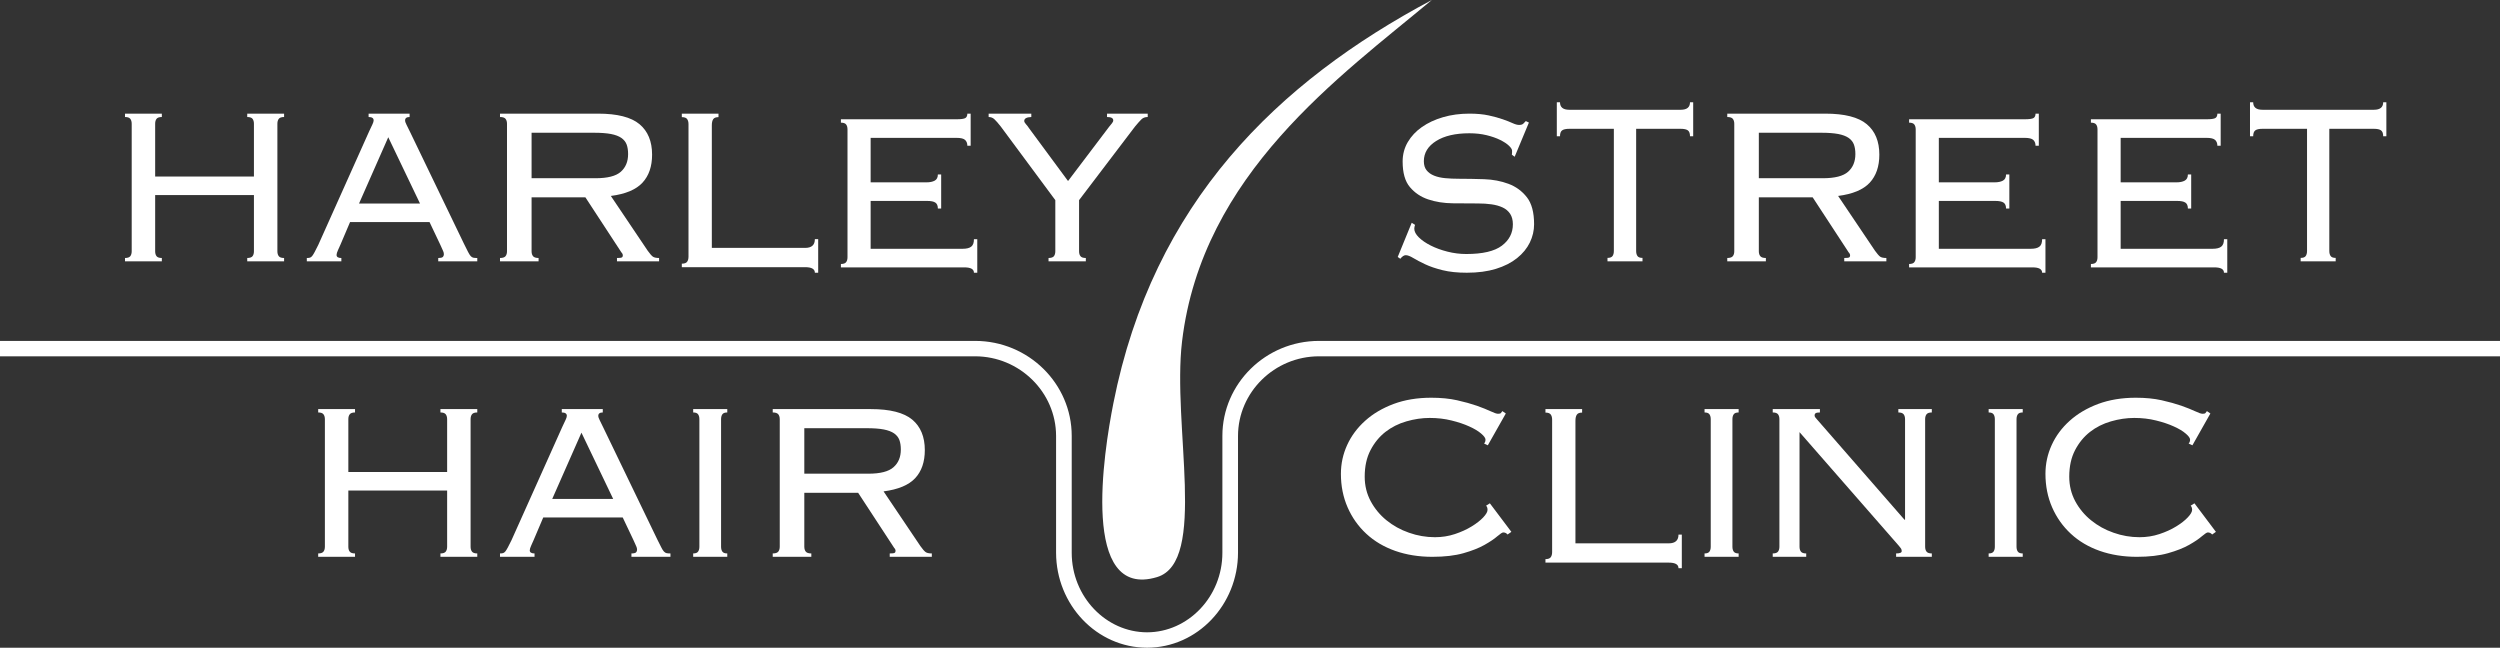 <?xml version="1.0" encoding="utf-8"?>
<svg width="220px" height="57px" viewbox="0 0 220 57" version="1.1" xmlns:xlink="http://www.w3.org/1999/xlink" xmlns="http://www.w3.org/2000/svg">
  <rect width="100%" height="100%" fill="#333333" stroke="none"/>
  <g id="Group-15">
    <path d="M92.935 18.642L92.935 8.358C92.928 4.512 89.723 1.361 85.819 1.355L0 1.355L0 0L85.819 0C90.494 0.003 94.311 3.756 94.311 8.358L94.311 18.642C94.313 22.523 97.335 25.637 100.942 25.644C104.546 25.637 107.57 22.523 107.57 18.642L107.57 8.358C107.571 3.756 111.384 0.003 116.062 0L220 0L220 1.355L116.062 1.355C112.153 1.361 108.953 4.512 108.945 8.358L108.945 18.642C108.938 23.212 105.38 26.992 100.942 27C96.497 26.992 92.943 23.212 92.935 18.642L92.935 18.642Z" transform="translate(0 30)" id="Fill-1" fill="#FFFFFF" fill-rule="evenodd" stroke="none" />
    <path d="M13.533 12.543C13.614 12.65 13.77 12.703 14 12.703L14 13L10.757 13L10.757 12.703C10.987 12.703 11.141 12.65 11.226 12.543C11.305 12.437 11.346 12.293 11.346 12.112L11.346 7.168L2.654 7.168L2.654 12.112C2.654 12.293 2.693 12.437 2.776 12.543C2.857 12.65 3.013 12.703 3.242 12.703L3.242 13L0 13L0 12.703C0.23 12.703 0.384 12.65 0.467 12.543C0.548 12.437 0.59 12.293 0.59 12.112L0.59 0.892C0.59 0.71 0.548 0.565 0.467 0.458C0.384 0.35 0.23 0.297 0 0.297L0 0L3.242 0L3.242 0.297C3.013 0.297 2.857 0.35 2.776 0.458C2.693 0.565 2.654 0.71 2.654 0.892L2.654 5.536L11.346 5.536L11.346 0.892C11.346 0.71 11.305 0.565 11.226 0.458C11.141 0.35 10.987 0.297 10.757 0.297L10.757 0L14 0L14 0.297C13.77 0.297 13.614 0.35 13.533 0.458C13.45 0.565 13.41 0.71 13.41 0.892L13.41 12.112C13.41 12.293 13.45 12.437 13.533 12.543" transform="translate(11 10)" id="Fill-4" fill="#FFFFFF" fill-rule="evenodd" stroke="none" />
    <path d="M2.965 11.518C2.9 11.666 2.825 11.832 2.743 12.011C2.66 12.193 2.618 12.333 2.618 12.433C2.618 12.615 2.76 12.705 3.04 12.705L3.04 13L0 13L0 12.705C0.098 12.705 0.185 12.695 0.26 12.678C0.333 12.663 0.402 12.615 0.47 12.532C0.533 12.448 0.61 12.33 0.692 12.173C0.773 12.017 0.88 11.806 1.013 11.541L5.485 1.559C5.618 1.277 5.717 1.067 5.782 0.927C5.848 0.787 5.88 0.677 5.88 0.593C5.88 0.397 5.732 0.297 5.437 0.297L5.437 0L9.045 0L9.045 0.297C8.782 0.297 8.648 0.397 8.648 0.593C8.648 0.693 8.69 0.82 8.772 0.977C8.855 1.133 8.962 1.352 9.095 1.632L13.838 11.468C13.987 11.765 14.102 11.995 14.185 12.162C14.267 12.325 14.345 12.448 14.418 12.532C14.493 12.615 14.572 12.663 14.653 12.678C14.737 12.695 14.85 12.705 15 12.705L15 13L11.565 13L11.565 12.705C11.762 12.705 11.895 12.677 11.96 12.618C12.025 12.56 12.06 12.473 12.06 12.358C12.06 12.277 12.038 12.19 11.998 12.098C11.957 12.008 11.87 11.815 11.737 11.518L10.798 9.541L3.805 9.541L2.965 11.518ZM9.96 7.909L7.167 2.077L4.595 7.909L9.96 7.909Z" transform="translate(27 10)" id="Fill-6" fill="#FFFFFF" fill-rule="evenodd" stroke="none" />
    <path d="M2.908 12.543C2.993 12.65 3.156 12.703 3.395 12.703L3.395 13L0 13L0 12.703C0.24 12.703 0.401 12.65 0.488 12.543C0.573 12.437 0.616 12.293 0.616 12.112L0.616 0.892C0.616 0.71 0.573 0.565 0.488 0.458C0.401 0.35 0.24 0.297 0 0.297L0 0L8.622 0C10.32 0 11.537 0.31 12.276 0.927C13.014 1.545 13.384 2.439 13.384 3.609C13.384 4.647 13.101 5.471 12.533 6.081C11.967 6.689 11.042 7.078 9.754 7.243L12.997 12.062C13.186 12.325 13.335 12.498 13.448 12.582C13.559 12.663 13.745 12.703 14 12.703L14 13L10.294 13L10.294 12.703C10.518 12.703 10.658 12.688 10.719 12.655C10.78 12.623 10.809 12.563 10.809 12.482C10.809 12.383 10.766 12.293 10.683 12.21L7.515 7.366L2.779 7.366L2.779 12.112C2.779 12.293 2.821 12.437 2.908 12.543L2.908 12.543ZM8.416 5.684C9.463 5.684 10.2 5.496 10.629 5.117C11.059 4.737 11.273 4.217 11.273 3.559C11.273 3.23 11.23 2.95 11.145 2.719C11.059 2.489 10.903 2.295 10.683 2.139C10.457 1.982 10.152 1.867 9.766 1.792C9.381 1.719 8.888 1.682 8.287 1.682L2.779 1.682L2.779 5.684L8.416 5.684Z" transform="translate(44 10)" id="Fill-8" fill="#FFFFFF" fill-rule="evenodd" stroke="none" />
    <path d="M3.227 0.308C2.998 0.308 2.843 0.369 2.763 0.489C2.682 0.608 2.641 0.788 2.641 1.027L2.641 11.815L10.853 11.815C11.421 11.815 11.708 11.561 11.708 11.046L12 11.046L12 14L11.708 14C11.708 13.674 11.421 13.511 10.853 13.511L0 13.511L0 13.203C0.229 13.203 0.384 13.148 0.465 13.037C0.547 12.926 0.588 12.777 0.588 12.588L0.588 0.925C0.588 0.736 0.547 0.587 0.465 0.475C0.384 0.364 0.229 0.308 0 0.308L0 0L3.227 0L3.227 0.308Z" transform="translate(60 10)" id="Fill-10" fill="#FFFFFF" fill-rule="evenodd" stroke="none" />
    <path d="M0.459 0.954C0.378 0.847 0.224 0.794 0 0.794L0 0.496L10.157 0.496C10.578 0.496 10.844 0.458 10.958 0.384C11.07 0.309 11.127 0.182 11.127 0L11.418 0L11.418 2.826L11.127 2.826C11.127 2.61 11.062 2.441 10.932 2.318C10.803 2.194 10.553 2.132 10.182 2.132L2.616 2.132L2.616 6.046L7.538 6.046C7.83 6.046 8.068 5.996 8.254 5.897C8.439 5.797 8.532 5.616 8.532 5.352L8.823 5.352L8.823 8.35L8.532 8.35C8.532 8.103 8.46 7.929 8.314 7.831C8.169 7.73 7.925 7.682 7.587 7.682L2.616 7.682L2.616 11.893L10.713 11.893C11.053 11.893 11.305 11.833 11.465 11.707C11.627 11.584 11.707 11.365 11.707 11.051L12 11.051L12 14L11.707 14C11.707 13.686 11.426 13.529 10.86 13.529L0 13.529L0 13.231C0.224 13.231 0.378 13.178 0.459 13.069C0.54 12.964 0.58 12.819 0.58 12.636L0.58 1.389C0.58 1.206 0.54 1.063 0.459 0.954" transform="translate(74 10)" id="Fill-12" fill="#FFFFFF" fill-rule="evenodd" stroke="none" />
    <path d="M5.271 12.703C5.504 12.703 5.66 12.65 5.746 12.543C5.826 12.437 5.868 12.292 5.868 12.11L5.868 7.613L1.07 1.137C0.837 0.84 0.651 0.627 0.508 0.495C0.369 0.362 0.2 0.297 -9.97977e-15 0.297L-9.97977e-15 0L3.755 0L3.755 0.297C3.341 0.313 3.133 0.428 3.133 0.643C3.133 0.725 3.183 0.82 3.282 0.927C3.381 1.033 3.473 1.153 3.557 1.285L6.987 5.931L10.617 1.137C10.684 1.053 10.758 0.965 10.842 0.863C10.924 0.767 10.966 0.675 10.966 0.593C10.966 0.395 10.783 0.297 10.418 0.297L10.418 0L14 0L14 0.297C13.767 0.297 13.581 0.367 13.441 0.507C13.299 0.647 13.113 0.857 12.88 1.137L7.958 7.613L7.958 12.11C7.958 12.292 7.998 12.437 8.082 12.543C8.164 12.65 8.322 12.703 8.553 12.703L8.553 13L5.271 13L5.271 12.703Z" transform="translate(87 10)" id="Fill-14" fill="#FFFFFF" fill-rule="evenodd" stroke="none" />
    <path d="M1.525 9.787C1.48 9.91 1.457 10.022 1.457 10.128C1.457 10.373 1.591 10.625 1.855 10.886C2.121 11.149 2.471 11.388 2.904 11.607C3.336 11.825 3.825 12.004 4.371 12.143C4.917 12.283 5.472 12.353 6.034 12.353C7.476 12.353 8.52 12.108 9.165 11.619C9.81 11.132 10.133 10.504 10.133 9.736C10.133 9.369 10.053 9.063 9.895 8.818C9.733 8.576 9.514 8.387 9.233 8.257C8.952 8.126 8.626 8.034 8.253 7.981C7.883 7.928 7.483 7.904 7.06 7.904C6.359 7.904 5.621 7.898 4.839 7.89C4.056 7.881 3.337 7.768 2.687 7.549C2.033 7.332 1.496 6.97 1.07 6.463C0.643 5.959 0.432 5.207 0.432 4.213C0.432 3.585 0.585 3.013 0.888 2.499C1.192 1.986 1.605 1.544 2.128 1.179C2.654 0.812 3.27 0.522 3.984 0.314C4.698 0.104 5.472 0 6.307 0C6.96 0 7.525 0.053 8.004 0.157C8.482 0.261 8.895 0.376 9.245 0.498C9.594 0.62 9.882 0.732 10.11 0.838C10.337 0.943 10.527 0.994 10.679 0.994C10.847 0.994 10.966 0.96 11.043 0.89C11.118 0.821 11.195 0.741 11.271 0.655L11.544 0.785L10.291 3.795L10.042 3.611C10.057 3.56 10.063 3.447 10.063 3.272C10.063 3.149 9.973 3.001 9.79 2.826C9.609 2.651 9.351 2.482 9.016 2.316C8.683 2.15 8.284 2.01 7.821 1.897C7.358 1.784 6.854 1.728 6.307 1.728C5.077 1.728 4.102 1.954 3.382 2.407C2.66 2.861 2.299 3.454 2.299 4.187C2.299 4.518 2.379 4.785 2.54 4.984C2.698 5.186 2.918 5.343 3.199 5.456C3.48 5.57 3.807 5.644 4.177 5.678C4.55 5.713 4.948 5.731 5.373 5.731C6.088 5.731 6.832 5.745 7.606 5.77C8.379 5.796 9.091 5.932 9.746 6.176C10.398 6.419 10.937 6.813 11.363 7.355C11.787 7.895 12 8.687 12 9.736C12 10.293 11.874 10.83 11.625 11.344C11.373 11.859 10.999 12.318 10.496 12.719C9.996 13.119 9.377 13.433 8.641 13.659C7.904 13.887 7.05 14 6.078 14C5.26 14 4.55 13.926 3.95 13.778C3.351 13.629 2.838 13.456 2.413 13.255C1.989 13.054 1.639 12.872 1.367 12.706C1.093 12.54 0.872 12.456 0.705 12.456C0.554 12.456 0.395 12.562 0.227 12.772L0 12.613L1.23 9.605L1.525 9.787Z" transform="translate(123 10)" id="Fill-16" fill="#FFFFFF" fill-rule="evenodd" stroke="none" />
    <path d="M4.459 13.695C4.678 13.695 4.824 13.641 4.903 13.531C4.98 13.422 5.019 13.273 5.019 13.087L5.019 2.335L1.099 2.335C0.803 2.335 0.594 2.381 0.468 2.473C0.342 2.566 0.28 2.738 0.28 2.993L0 2.993L0 0L0.28 0C0.28 0.441 0.553 0.66 1.099 0.66L10.903 0.66C11.447 0.66 11.72 0.441 11.72 0L12 0L12 2.993L11.72 2.993C11.72 2.738 11.657 2.566 11.531 2.473C11.406 2.381 11.199 2.335 10.903 2.335L6.981 2.335L6.981 13.087C6.981 13.273 7.019 13.422 7.097 13.531C7.174 13.641 7.322 13.695 7.54 13.695L7.54 14L4.459 14L4.459 13.695Z" transform="translate(137 9)" id="Fill-18" fill="#FFFFFF" fill-rule="evenodd" stroke="none" />
    <path d="M2.908 12.543C2.993 12.65 3.156 12.703 3.397 12.703L3.397 13L0 13L0 12.703C0.24 12.703 0.401 12.65 0.488 12.543C0.573 12.437 0.616 12.293 0.616 12.112L0.616 0.892C0.616 0.71 0.573 0.565 0.488 0.458C0.401 0.35 0.24 0.297 0 0.297L0 0L8.622 0C10.32 0 11.537 0.31 12.274 0.927C13.014 1.545 13.382 2.439 13.382 3.609C13.382 4.647 13.099 5.471 12.533 6.081C11.967 6.689 11.042 7.078 9.754 7.243L12.997 12.062C13.186 12.325 13.337 12.498 13.448 12.582C13.557 12.663 13.743 12.703 14 12.703L14 13L10.294 13L10.294 12.703C10.518 12.703 10.658 12.688 10.719 12.655C10.78 12.623 10.809 12.563 10.809 12.482C10.809 12.383 10.766 12.293 10.683 12.21L7.515 7.366L2.777 7.366L2.777 12.112C2.777 12.293 2.821 12.437 2.908 12.543L2.908 12.543ZM8.416 5.684C9.462 5.684 10.2 5.496 10.629 5.117C11.058 4.737 11.273 4.217 11.273 3.559C11.273 3.23 11.229 2.95 11.144 2.719C11.058 2.489 10.903 2.295 10.683 2.139C10.457 1.982 10.153 1.867 9.766 1.792C9.379 1.719 8.886 1.682 8.287 1.682L2.777 1.682L2.777 5.684L8.416 5.684Z" transform="translate(152 10)" id="Fill-20" fill="#FFFFFF" fill-rule="evenodd" stroke="none" />
    <path d="M0.459 0.954C0.379 0.847 0.226 0.794 0 0.794L0 0.496L10.156 0.496C10.576 0.496 10.844 0.458 10.957 0.384C11.07 0.309 11.127 0.182 11.127 0L11.416 0L11.416 2.826L11.127 2.826C11.127 2.61 11.062 2.441 10.932 2.318C10.803 2.194 10.553 2.132 10.18 2.132L2.617 2.132L2.617 6.046L7.538 6.046C7.829 6.046 8.068 5.996 8.255 5.897C8.439 5.797 8.532 5.616 8.532 5.352L8.822 5.352L8.822 8.35L8.532 8.35C8.532 8.103 8.46 7.929 8.315 7.831C8.169 7.73 7.926 7.682 7.586 7.682L2.617 7.682L2.617 11.893L10.715 11.893C11.053 11.893 11.303 11.833 11.465 11.707C11.627 11.584 11.707 11.365 11.707 11.051L12 11.051L12 14L11.707 14C11.707 13.686 11.426 13.529 10.861 13.529L0 13.529L0 13.231C0.226 13.231 0.379 13.178 0.459 13.069C0.54 12.964 0.582 12.819 0.582 12.636L0.582 1.389C0.582 1.206 0.54 1.063 0.459 0.954" transform="translate(168 10)" id="Fill-22" fill="#FFFFFF" fill-rule="evenodd" stroke="none" />
    <path d="M0.459 0.954C0.378 0.847 0.224 0.794 0 0.794L0 0.496L10.157 0.496C10.578 0.496 10.846 0.458 10.958 0.384C11.071 0.309 11.129 0.182 11.129 0L11.419 0L11.419 2.826L11.129 2.826C11.129 2.61 11.063 2.441 10.934 2.318C10.803 2.194 10.553 2.132 10.182 2.132L2.618 2.132L2.618 6.046L7.539 6.046C7.83 6.046 8.069 5.996 8.254 5.897C8.439 5.797 8.534 5.616 8.534 5.352L8.825 5.352L8.825 8.35L8.534 8.35C8.534 8.103 8.462 7.929 8.316 7.831C8.171 7.73 7.927 7.682 7.587 7.682L2.618 7.682L2.618 11.893L10.715 11.893C11.055 11.893 11.305 11.833 11.465 11.707C11.627 11.584 11.709 11.365 11.709 11.051L12 11.051L12 14L11.709 14C11.709 13.686 11.428 13.529 10.86 13.529L0 13.529L0 13.231C0.224 13.231 0.378 13.178 0.459 13.069C0.54 12.964 0.58 12.819 0.58 12.636L0.58 1.389C0.58 1.206 0.54 1.063 0.459 0.954" transform="translate(184 10)" id="Fill-24" fill="#FFFFFF" fill-rule="evenodd" stroke="none" />
    <path d="M4.457 13.695C4.678 13.695 4.824 13.641 4.903 13.531C4.98 13.422 5.019 13.273 5.019 13.087L5.019 2.335L1.096 2.335C0.801 2.335 0.592 2.381 0.466 2.473C0.342 2.566 0.28 2.738 0.28 2.993L0 2.993L0 0L0.28 0C0.28 0.441 0.553 0.66 1.096 0.66L10.901 0.66C11.446 0.66 11.72 0.441 11.72 0L12 0L12 2.993L11.72 2.993C11.72 2.738 11.657 2.566 11.531 2.473C11.406 2.381 11.197 2.335 10.901 2.335L6.979 2.335L6.979 13.087C6.979 13.273 7.019 13.422 7.097 13.531C7.174 13.641 7.322 13.695 7.54 13.695L7.54 14L4.457 14L4.457 13.695Z" transform="translate(198 9)" id="Fill-26" fill="#FFFFFF" fill-rule="evenodd" stroke="none" />
    <path d="M13.534 12.542C13.616 12.65 13.771 12.703 14 12.703L14 13L10.758 13L10.758 12.703C10.987 12.703 11.142 12.65 11.225 12.542C11.306 12.435 11.348 12.292 11.348 12.108L11.348 7.167L2.654 7.167L2.654 12.108C2.654 12.292 2.692 12.435 2.776 12.542C2.858 12.65 3.013 12.703 3.242 12.703L3.242 13L0 13L0 12.703C0.229 12.703 0.384 12.65 0.466 12.542C0.548 12.435 0.59 12.292 0.59 12.108L0.59 0.89C0.59 0.71 0.548 0.565 0.466 0.458C0.384 0.35 0.229 0.297 0 0.297L0 0L3.242 0L3.242 0.297C3.013 0.297 2.858 0.35 2.776 0.458C2.692 0.565 2.654 0.71 2.654 0.89L2.654 5.537L11.348 5.537L11.348 0.89C11.348 0.71 11.306 0.565 11.225 0.458C11.142 0.35 10.987 0.297 10.758 0.297L10.758 0L14 0L14 0.297C13.771 0.297 13.616 0.35 13.534 0.458C13.452 0.565 13.412 0.71 13.412 0.89L13.412 12.108C13.412 12.292 13.452 12.435 13.534 12.542" transform="translate(28 36)" id="Fill-28" fill="#FFFFFF" fill-rule="evenodd" stroke="none" />
    <path d="M2.965 11.515C2.9 11.663 2.824 11.828 2.744 12.01C2.66 12.192 2.619 12.332 2.619 12.43C2.619 12.61 2.76 12.703 3.039 12.703L3.039 13L0 13L0 12.703C0.098 12.703 0.185 12.695 0.258 12.677C0.332 12.66 0.402 12.61 0.47 12.528C0.535 12.447 0.608 12.327 0.692 12.17C0.773 12.015 0.88 11.805 1.012 11.538L5.486 1.557C5.617 1.277 5.717 1.067 5.782 0.927C5.849 0.787 5.881 0.675 5.881 0.593C5.881 0.395 5.732 0.297 5.437 0.297L5.437 0L9.044 0L9.044 0.297C8.783 0.297 8.649 0.395 8.649 0.593C8.649 0.692 8.691 0.82 8.773 0.975C8.856 1.133 8.963 1.35 9.094 1.632L13.84 11.467C13.988 11.763 14.103 11.993 14.187 12.158C14.268 12.323 14.347 12.447 14.42 12.528C14.495 12.61 14.573 12.66 14.655 12.677C14.737 12.695 14.852 12.703 15 12.703L15 13L11.566 13L11.566 12.703C11.763 12.703 11.896 12.673 11.961 12.617C12.026 12.558 12.061 12.472 12.061 12.355C12.061 12.275 12.04 12.187 12 12.097C11.956 12.005 11.871 11.812 11.738 11.515L10.8 9.538L3.805 9.538L2.965 11.515ZM9.96 7.907L7.168 2.075L4.596 7.907L9.96 7.907Z" transform="translate(44 36)" id="Fill-30" fill="#FFFFFF" fill-rule="evenodd" stroke="none" />
    <path d="M0 12.703C0.212 12.703 0.356 12.65 0.431 12.542C0.507 12.435 0.546 12.292 0.546 12.108L0.546 0.89C0.546 0.71 0.507 0.565 0.431 0.458C0.356 0.35 0.212 0.297 0 0.297L0 0L3 0L3 0.297C2.787 0.297 2.644 0.35 2.568 0.458C2.493 0.565 2.454 0.71 2.454 0.89L2.454 12.108C2.454 12.292 2.493 12.435 2.568 12.542C2.644 12.65 2.787 12.703 3 12.703L3 13L0 13L0 12.703Z" transform="translate(61 36)" id="Fill-32" fill="#FFFFFF" fill-rule="evenodd" stroke="none" />
    <path d="M2.908 12.542C2.994 12.65 3.158 12.703 3.397 12.703L3.397 13L0 13L0 12.703C0.24 12.703 0.401 12.65 0.49 12.542C0.573 12.435 0.618 12.292 0.618 12.108L0.618 0.89C0.618 0.71 0.573 0.565 0.49 0.458C0.401 0.35 0.24 0.297 0 0.297L0 0L8.622 0C10.32 0 11.539 0.31 12.278 0.927C13.014 1.545 13.384 2.438 13.384 3.608C13.384 4.647 13.101 5.472 12.535 6.08C11.967 6.688 11.042 7.075 9.754 7.242L12.998 12.06C13.186 12.325 13.337 12.495 13.448 12.578C13.559 12.662 13.745 12.703 14 12.703L14 13L10.296 13L10.296 12.703C10.52 12.703 10.66 12.688 10.719 12.653C10.78 12.62 10.809 12.562 10.809 12.48C10.809 12.38 10.766 12.292 10.683 12.207L7.516 7.365L2.779 7.365L2.779 12.108C2.779 12.292 2.823 12.435 2.908 12.542L2.908 12.542ZM8.416 5.685C9.463 5.685 10.202 5.495 10.629 5.115C11.059 4.737 11.273 4.218 11.273 3.56C11.273 3.23 11.231 2.95 11.145 2.72C11.059 2.488 10.905 2.295 10.683 2.138C10.457 1.982 10.153 1.867 9.768 1.792C9.381 1.718 8.888 1.682 8.289 1.682L2.779 1.682L2.779 5.685L8.416 5.685Z" transform="translate(68 36)" id="Fill-34" fill="#FFFFFF" fill-rule="evenodd" stroke="none" />
    <path d="M14.666 12.037C14.564 11.915 14.437 11.854 14.283 11.854C14.197 11.854 14.025 11.97 13.761 12.194C13.494 12.426 13.12 12.678 12.634 12.952C12.15 13.225 11.531 13.47 10.781 13.682C10.033 13.894 9.122 14 8.048 14C6.855 14 5.766 13.825 4.779 13.478C3.791 13.128 2.943 12.629 2.235 11.972C1.529 11.319 0.979 10.542 0.588 9.644C0.195 8.744 0 7.764 0 6.698C0 5.81 0.183 4.963 0.55 4.16C0.915 3.359 1.444 2.647 2.134 2.028C2.821 1.408 3.657 0.916 4.638 0.547C5.616 0.184 6.719 0 7.946 0C8.798 0 9.556 0.074 10.221 0.222C10.885 0.371 11.464 0.533 11.957 0.704C12.453 0.883 12.856 1.041 13.171 1.19C13.487 1.34 13.704 1.412 13.825 1.412C13.961 1.412 14.043 1.391 14.08 1.347C14.113 1.304 14.156 1.248 14.207 1.177L14.512 1.387L12.928 4.187L12.598 4.029C12.682 3.943 12.723 3.83 12.723 3.689C12.723 3.549 12.598 3.373 12.341 3.154C12.086 2.935 11.736 2.725 11.293 2.526C10.852 2.325 10.33 2.148 9.735 2.003C9.137 1.853 8.5 1.779 7.817 1.779C7.138 1.779 6.452 1.88 5.761 2.081C5.072 2.28 4.458 2.589 3.921 3.006C3.385 3.426 2.945 3.959 2.606 4.612C2.264 5.265 2.094 6.043 2.094 6.949C2.094 7.732 2.27 8.447 2.619 9.102C2.969 9.753 3.433 10.316 4.01 10.784C4.589 11.255 5.251 11.623 5.992 11.88C6.733 12.143 7.495 12.274 8.279 12.274C8.891 12.274 9.475 12.182 10.03 11.998C10.581 11.815 11.072 11.592 11.498 11.33C11.924 11.07 12.265 10.804 12.522 10.534C12.775 10.264 12.903 10.043 12.903 9.865C12.903 9.709 12.861 9.586 12.775 9.499L13.108 9.291L15 11.803L14.666 12.037Z" transform="translate(118 35)" id="Fill-36" fill="#FFFFFF" fill-rule="evenodd" stroke="none" />
    <path d="M3.226 0.308C2.997 0.308 2.843 0.369 2.763 0.49C2.68 0.608 2.639 0.788 2.639 1.027L2.639 11.814L10.851 11.814C11.421 11.814 11.707 11.557 11.707 11.045L12 11.045L12 14L11.707 14C11.707 13.673 11.421 13.511 10.851 13.511L0 13.511L0 13.203C0.227 13.203 0.382 13.148 0.465 13.035C0.546 12.924 0.587 12.775 0.587 12.585L0.587 0.925C0.587 0.738 0.546 0.587 0.465 0.476C0.382 0.364 0.227 0.308 0 0.308L0 0L3.226 0L3.226 0.308Z" transform="translate(136 36)" id="Fill-38" fill="#FFFFFF" fill-rule="evenodd" stroke="none" />
    <path d="M0 12.703C0.211 12.703 0.355 12.65 0.431 12.542C0.507 12.435 0.545 12.292 0.545 12.108L0.545 0.89C0.545 0.71 0.507 0.565 0.431 0.458C0.355 0.35 0.211 0.297 0 0.297L0 0L3 0L3 0.297C2.787 0.297 2.643 0.35 2.568 0.458C2.491 0.565 2.453 0.71 2.453 0.89L2.453 12.108C2.453 12.292 2.491 12.435 2.568 12.542C2.643 12.65 2.787 12.703 3 12.703L3 13L0 13L0 12.703Z" transform="translate(150 36)" id="Fill-40" fill="#FFFFFF" fill-rule="evenodd" stroke="none" />
    <path d="M11.644 9.737L11.644 0.89C11.644 0.71 11.603 0.565 11.521 0.458C11.439 0.35 11.283 0.297 11.054 0.297L11.054 0L14 0L14 0.297C13.773 0.297 13.617 0.35 13.534 0.458C13.453 0.565 13.412 0.71 13.412 0.89L13.412 12.108C13.412 12.292 13.453 12.435 13.534 12.542C13.617 12.65 13.773 12.703 14 12.703L14 13L10.857 13L10.857 12.703C11.185 12.703 11.349 12.637 11.349 12.503C11.349 12.39 11.316 12.293 11.251 12.22C11.185 12.145 11.135 12.083 11.104 12.035L2.358 2.027L2.358 12.108C2.358 12.292 2.399 12.435 2.48 12.542C2.563 12.65 2.717 12.703 2.947 12.703L2.947 13L0 13L0 12.703C0.229 12.703 0.383 12.65 0.467 12.542C0.547 12.435 0.588 12.292 0.588 12.108L0.588 0.89C0.588 0.71 0.547 0.565 0.467 0.458C0.383 0.35 0.229 0.297 0 0.297L0 0L4.152 0L4.152 0.297C3.97 0.297 3.847 0.318 3.782 0.36C3.716 0.4 3.685 0.472 3.685 0.568C3.685 0.618 3.705 0.672 3.746 0.73C3.786 0.787 3.832 0.84 3.88 0.89L11.596 9.737L11.644 9.737Z" transform="translate(156 36)" id="Fill-42" fill="#FFFFFF" fill-rule="evenodd" stroke="none" />
    <path d="M0 12.703C0.212 12.703 0.356 12.65 0.431 12.542C0.507 12.435 0.546 12.292 0.546 12.108L0.546 0.89C0.546 0.71 0.507 0.565 0.431 0.458C0.356 0.35 0.212 0.297 0 0.297L0 0L3 0L3 0.297C2.787 0.297 2.644 0.35 2.569 0.458C2.493 0.565 2.454 0.71 2.454 0.89L2.454 12.108C2.454 12.292 2.493 12.435 2.569 12.542C2.644 12.65 2.787 12.703 3 12.703L3 13L0 13L0 12.703Z" transform="translate(175 36)" id="Fill-44" fill="#FFFFFF" fill-rule="evenodd" stroke="none" />
    <path d="M14.669 12.037C14.566 11.915 14.438 11.854 14.285 11.854C14.2 11.854 14.026 11.97 13.761 12.194C13.497 12.426 13.121 12.678 12.637 12.952C12.153 13.225 11.534 13.47 10.783 13.682C10.034 13.894 9.123 14 8.049 14C6.858 14 5.767 13.825 4.779 13.478C3.79 13.128 2.942 12.629 2.235 11.972C1.529 11.319 0.979 10.542 0.586 9.644C0.195 8.744 0 7.764 0 6.698C0 5.81 0.183 4.963 0.55 4.16C0.915 3.359 1.443 2.647 2.134 2.028C2.823 1.408 3.657 0.916 4.638 0.547C5.617 0.184 6.722 0 7.947 0C8.799 0 9.557 0.074 10.221 0.222C10.884 0.371 11.465 0.533 11.96 0.704C12.454 0.883 12.858 1.041 13.173 1.19C13.489 1.34 13.704 1.412 13.825 1.412C13.961 1.412 14.047 1.391 14.08 1.347C14.114 1.304 14.155 1.248 14.209 1.177L14.514 1.387L12.932 4.187L12.599 4.029C12.684 3.943 12.727 3.83 12.727 3.689C12.727 3.549 12.599 3.373 12.342 3.154C12.089 2.935 11.737 2.725 11.294 2.526C10.853 2.325 10.331 2.148 9.736 2.003C9.14 1.853 8.501 1.779 7.82 1.779C7.137 1.779 6.453 1.88 5.762 2.081C5.072 2.28 4.459 2.589 3.923 3.006C3.385 3.426 2.946 3.959 2.606 4.612C2.265 5.265 2.094 6.043 2.094 6.949C2.094 7.732 2.27 8.447 2.618 9.102C2.968 9.753 3.433 10.316 4.012 10.784C4.59 11.255 5.25 11.623 5.993 11.88C6.732 12.143 7.496 12.274 8.28 12.274C8.892 12.274 9.476 12.182 10.031 11.998C10.583 11.815 11.074 11.592 11.499 11.33C11.925 11.07 12.267 10.804 12.521 10.534C12.778 10.264 12.906 10.043 12.906 9.865C12.906 9.709 12.863 9.586 12.778 9.499L13.111 9.291L15 11.803L14.669 12.037Z" transform="translate(180 35)" id="Fill-46" fill="#FFFFFF" fill-rule="evenodd" stroke="none" />
    <path d="M29 0C20.958 6.72 8.785 15.289 7.022 30.035C6.135 37.443 9.286 49.432 4.822 50.784C-1.935 52.826 0.115 39.851 0.976 35.493C4.469 17.814 15.437 7.218 29 0" transform="translate(97 0)" id="Fill-48" fill="#FFFFFF" fill-rule="evenodd" stroke="none" />
  </g>
</svg>